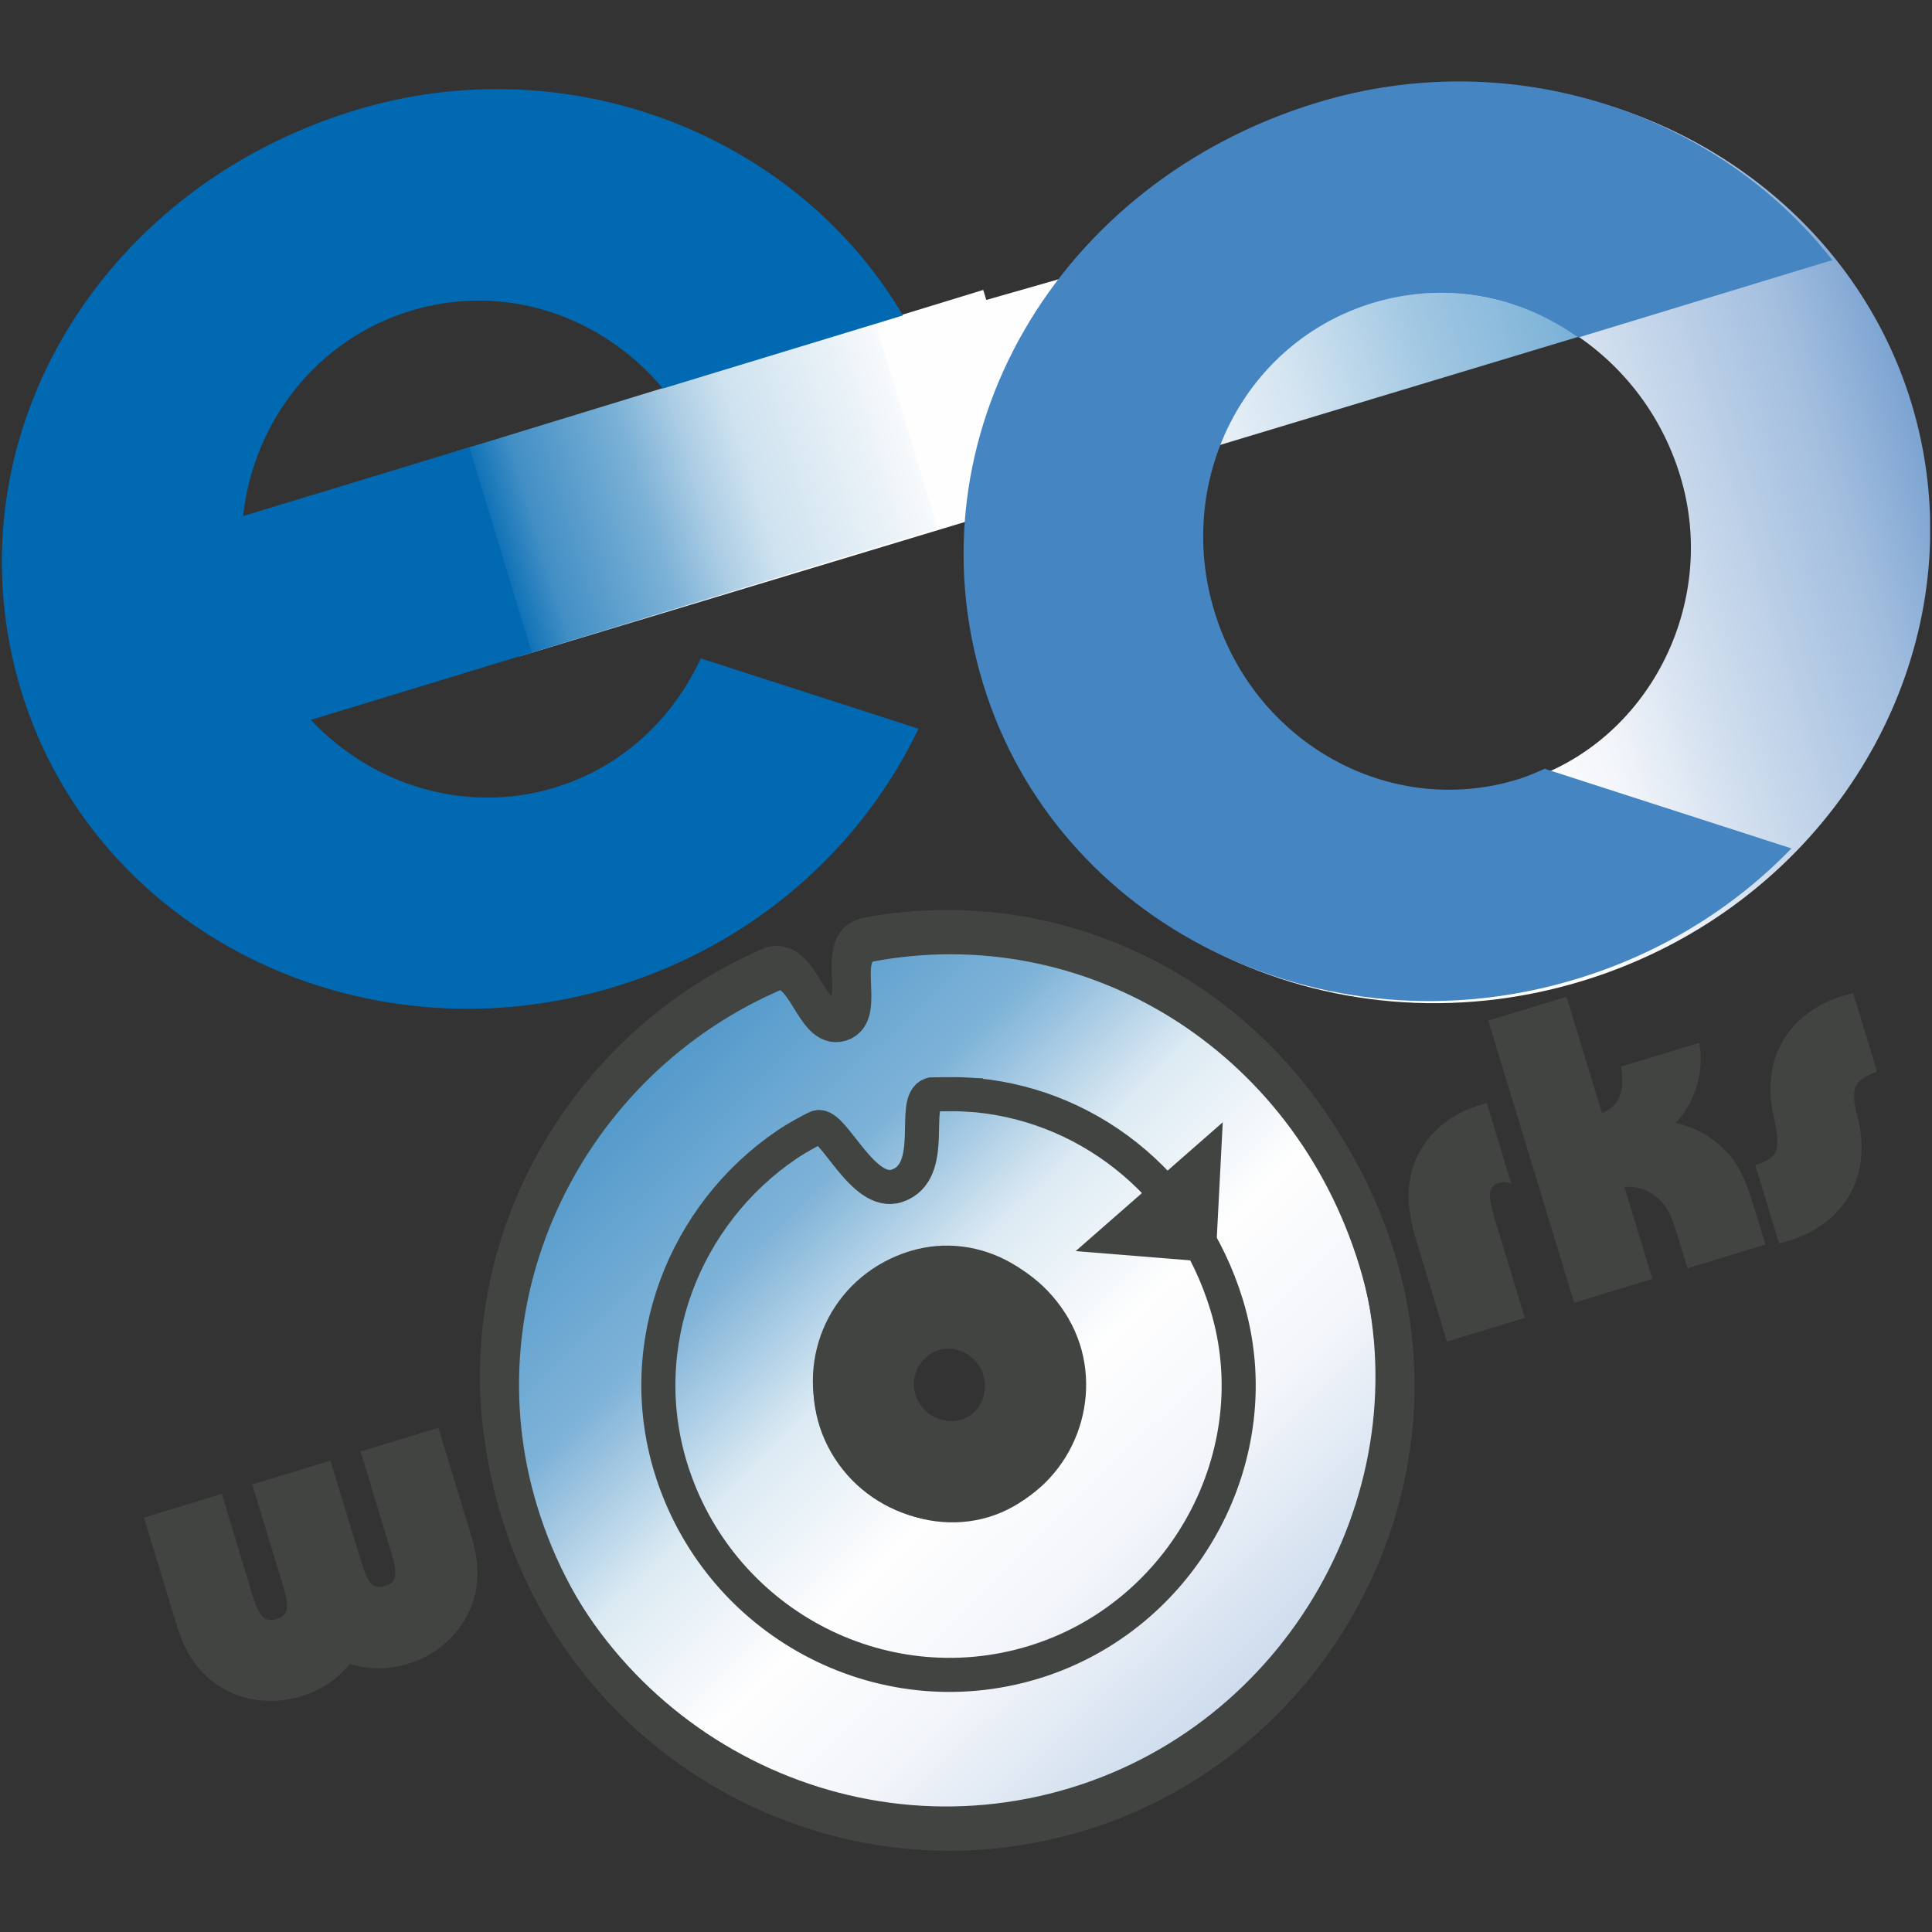 <?xml version="1.0" encoding="UTF-8"?>
<svg xmlns="http://www.w3.org/2000/svg" xmlns:xlink="http://www.w3.org/1999/xlink" version="1.1" viewBox="0 0 1417.3 1417.3" width="100" height="100">
  <rect x="0" y="0" width="1417.3" height="1417.3" fill="#333333" stroke="none"/>
  <defs>
    <style>
      .cls-1 {
        clip-path: url(#clippath-6);
      }

      .cls-2 {
        clip-path: url(#clippath-4);
      }

      .cls-3 {
        fill: url(#Unbenannter_Verlauf_3);
      }

      .cls-4 {
        stroke-width: 27.4px;
      }

      .cls-4, .cls-5 {
        stroke: #414440;
      }

      .cls-4, .cls-5, .cls-6 {
        fill: none;
      }

      .cls-5 {
        stroke-width: 25px;
      }

      .cls-7 {
        fill: url(#Unbenannter_Verlauf_5);
      }

      .cls-8 {
        clip-path: url(#clippath-1);
      }

      .cls-9 {
        clip-path: url(#clippath-5);
      }

      .cls-10 {
        clip-path: url(#clippath-3);
      }

      .cls-11 {
        fill: url(#Unbenannter_Verlauf_4);
      }

      .cls-12 {
        fill: #414440;
      }

      .cls-13 {
        clip-path: url(#clippath-2);
      }

      .cls-14 {
        fill: #4585c2;
      }

      .cls-15 {
        fill: #0069b2;
      }

      .cls-16 {
        clip-path: url(#clippath);
      }

      .cls-17 {
        fill: url(#Unbenannter_Verlauf_2);
      }
    </style>
    <clipPath id="clippath">
      <rect class="cls-6" x="1.3" y="59.7" width="1414.6" height="1298"/>
    </clipPath>
    <clipPath id="clippath-1">
      <polygon class="cls-6" points="1344.3 190.8 380.9 481.6 335.1 331 1129.7 104 1344.3 190.8"/>
    </clipPath>
    <linearGradient id="Unbenannter_Verlauf_5" data-name="Unbenannter Verlauf 5" x1="1.2" y1="-5.2" x2="9.6" y2="-5.2" gradientTransform="translate(195.7 -328.3) scale(120.6 -120.6)" gradientUnits="userSpaceOnUse">
      <stop offset="0" stop-color="#0069b2"/>
      <stop offset="0" stop-color="#428fc5"/>
      <stop offset="0" stop-color="#7bb1d6"/>
      <stop offset="0" stop-color="#aacce4"/>
      <stop offset=".1" stop-color="#cee2ef"/>
      <stop offset=".1" stop-color="#e8f1f7"/>
      <stop offset=".2" stop-color="#f8fafc"/>
      <stop offset=".2" stop-color="#fefefe"/>
      <stop offset=".5" stop-color="#fefefe"/>
      <stop offset=".5" stop-color="#f2f7fa"/>
      <stop offset=".6" stop-color="#d3e4f1"/>
      <stop offset=".7" stop-color="#a0c7e2"/>
      <stop offset=".9" stop-color="#5a9ecd"/>
      <stop offset="1" stop-color="#026ab2"/>
      <stop offset="1" stop-color="#0069b2"/>
    </linearGradient>
    <clipPath id="clippath-2">
      <path class="cls-6" d="M886.2,450.9c-29.4-96.7,26.3-200.1,120.2-228.7,93.9-28.6,196.3,28.4,226.2,127,28.6,93.9-23.6,196.1-115.6,224.1-16.9,5.1-34.3,7.6-51.5,7.6-78.5,0-155.1-50.8-179.2-130M969.9,76.8c-191.5,58.3-300,245.7-245.1,426.1,53.8,176.6,248.9,273.6,435.7,216.8,154.5-47,254.7-184.1,255.5-329.5v-3.5c-.2-30.2-4.6-60.8-13.8-91-43.4-142.4-180.2-234.4-328-234.4-34.5,0-69.6,5-104.3,15.6"/>
    </clipPath>
    <linearGradient id="Unbenannter_Verlauf_2" data-name="Unbenannter Verlauf 2" x1="5.1" y1="-9.2" x2="13.5" y2="-9.2" gradientTransform="translate(279.9 -358.4) scale(84.9 -84.9)" gradientUnits="userSpaceOnUse">
      <stop offset="0" stop-color="#0069b2"/>
      <stop offset="0" stop-color="#428fc5"/>
      <stop offset="0" stop-color="#7bb1d6"/>
      <stop offset="0" stop-color="#aacce4"/>
      <stop offset=".1" stop-color="#cee2ef"/>
      <stop offset=".1" stop-color="#e8f1f7"/>
      <stop offset=".2" stop-color="#f8fafc"/>
      <stop offset=".2" stop-color="#fefefe"/>
      <stop offset=".5" stop-color="#fefefe"/>
      <stop offset=".6" stop-color="#f2f5fa"/>
      <stop offset=".7" stop-color="#d3e0ef"/>
      <stop offset=".9" stop-color="#a1bdde"/>
      <stop offset="1" stop-color="#7aa2d1"/>
    </linearGradient>
    <clipPath id="clippath-3">
      <path class="cls-6" d="M613.8,1039.1c-14.2-46.5,11.2-94,57.7-108.2,44-13.4,90.7,13.6,104.8,60.1,13.8,45.2-12,95.7-54.8,108.7-7.5,2.3-15.3,3.4-22.9,3.4-37,0-73.1-25.5-84.8-64M637.2,692c-.2,0-.3.2-.6.3-23.8,6.8.2,51.8-20,58-10,3-16.3-7.8-23-18.6-6.7-10.9-13.9-21.9-25.6-18.5-152.8,65.6-235.7,236.1-187.2,395.4,53.2,174.7,237.3,274,410.7,221.1,171-52.1,270.2-236.1,218.9-404.6-44.5-146.1-173-238.9-313.3-238.9-19.8,0-39.9,1.9-60,5.7"/>
    </clipPath>
    <linearGradient id="Unbenannter_Verlauf_3" data-name="Unbenannter Verlauf 3" x1="5.3" y1="-2.3" x2="13.6" y2="-2.3" gradientTransform="translate(1013.8 -225) rotate(90) scale(137.9 -137.9)" gradientUnits="userSpaceOnUse">
      <stop offset="0" stop-color="#0069b2"/>
      <stop offset="0" stop-color="#1072b6"/>
      <stop offset=".1" stop-color="#3a8bc3"/>
      <stop offset=".3" stop-color="#7fb3d8"/>
      <stop offset=".4" stop-color="#dceaf3"/>
      <stop offset=".5" stop-color="#fefefe"/>
      <stop offset=".6" stop-color="#f2f5fa"/>
      <stop offset=".7" stop-color="#d3e0ef"/>
      <stop offset=".9" stop-color="#a1bdde"/>
      <stop offset="1" stop-color="#7aa2d1"/>
    </linearGradient>
    <clipPath id="clippath-4">
      <rect class="cls-6" x="1.3" y="59.7" width="1414.6" height="1298"/>
    </clipPath>
    <clipPath id="clippath-5">
      <polygon class="cls-6" points="335.1 331 380.9 481.6 767.1 363.3 721.3 212.7 335.1 331"/>
    </clipPath>
    <linearGradient id="Unbenannter_Verlauf_4" data-name="Unbenannter Verlauf 4" x1="3.1" y1="-12.2" x2="11.4" y2="-12.2" gradientTransform="translate(199 -242.1) scale(48.4 -48.4)" gradientUnits="userSpaceOnUse">
      <stop offset="0" stop-color="#0069b2"/>
      <stop offset=".1" stop-color="#428fc5"/>
      <stop offset=".3" stop-color="#7bb1d6"/>
      <stop offset=".4" stop-color="#aacce4"/>
      <stop offset=".5" stop-color="#cee2ef"/>
      <stop offset=".7" stop-color="#e8f1f7"/>
      <stop offset=".8" stop-color="#f8fafc"/>
      <stop offset=".8" stop-color="#fefefe"/>
      <stop offset=".9" stop-color="#fefefe"/>
      <stop offset="1" stop-color="#fefefe"/>
    </linearGradient>
    <clipPath id="clippath-6">
      <rect class="cls-6" x="1.3" y="59.7" width="1414.6" height="1298"/>
    </clipPath>
  </defs>
  
  <g>
    <g id="Ebene_1">
      <g id="MASTER">
        <g class="cls-16">
          <g class="cls-8">
            <rect class="cls-7" x="302" y="-34.8" width="1075.4" height="655.1" transform="translate(-48.9 257.2) rotate(-16.9)"/>
          </g>
          <g class="cls-13">
            <rect class="cls-17" x="581.9" y="-31.9" width="922" height="901.5" transform="translate(-76.8 321.8) rotate(-16.9)"/>
          </g>
          <g class="cls-10">
            <rect class="cls-3" x="193" y="530.5" width="1008.2" height="1007.9" transform="translate(-525.3 786) rotate(-44.5)"/>
          </g>
          <g class="cls-2">
            <path class="cls-4" d="M637.2,692c-.2,0-.3.2-.6.3-23.8,6.8.2,51.8-20,58-20.1,6.1-25.3-43.8-48.5-37-152.8,65.6-235.7,236.1-187.2,395.4,53.2,174.7,237.2,274,410.7,221.1,171-52.1,270.2-236.1,218.9-404.6-50.7-166.7-211-264-373.2-233.2ZM721.6,1099.7c-44,13.4-93.6-14.1-107.7-60.6-14.1-46.5,11.2-94,57.7-108.2,44-13.4,90.7,13.6,104.8,60.1,13.8,45.2-12,95.7-54.8,108.7Z"/>
            <path class="cls-5" d="M634.7,685.7c-.2,0-.3.2-.6.3-23.8,6.8.2,51.8-20,58-20.1,6.1-25.3-43.8-48.5-37-152.8,65.6-235.7,236.1-187.2,395.4,53.2,174.7,237.2,274,410.7,221.1,171-52.1,270.2-236.1,218.9-404.6-50.7-166.7-211-264-373.3-233.2ZM708.6,802.9c-8.8-.5-25.2,0-25.3,0-15.5,4.4,5.1,56.9-25.3,67-25.1,8.3-46.7-46.3-58.2-43-6,2.6-16.7,8.8-22.6,12.8-75.4,51.2-112.6,146.6-85.3,236.5,34.5,113.3,153.7,177.5,266.2,143.3,110.8-33.7,175.1-153,141.8-262.1-27.6-90.6-105-149.6-191.3-154.5Z"/>
            <polygon class="cls-12" points="891.7 926.1 789.1 917.8 897 823.3 891.7 926.1"/>
            <path class="cls-12" d="M345.9,1127.3c6.8,22.4,5.7,42-4,59.2-8.4,15.8-24.2,28.4-41.9,33.8-15.2,4.6-28,4.8-43.3.3-10.5,12.4-21.3,19.4-36.5,24-18,5.5-38.2,3.8-54-4.6-17.6-8.9-29.5-24.6-36.3-46.9l-24.3-79.8,57.1-17.4,22.8,75.1c4.6,15.2,8.9,19.3,17.3,16.7,8.7-2.6,9.8-8.1,5-23.9l-22.8-74.8,57.4-17.5,22.8,74.8c4.8,15.8,8.7,19.8,17.4,17.1,8.1-2.5,9.4-8.3,4.7-23.5l-22.8-75.1,57.1-17.4,24.3,79.8Z"/>
            <path class="cls-12" d="M1061.5,984.2l-22.8-75.1c-6.3-20.8-7-37.6-2.2-52.9,7.1-21.5,24.7-38,48-45.2l6.2-1.9,18,59.3c-3.8-1.6-5.9-1.6-8.7-.7-8.4,2.5-8.9,8.5-3.2,27.4l21.8,71.7-57.1,17.4Z"/>
            <path class="cls-12" d="M1237.9,930.5l-8-26.4c-4.6-14.9-8-20.6-15.1-26.3-7.1-5.3-12.8-7.3-23.2-7.2l20.6,67.6-57.4,17.5-63-207,57.4-17.5,26,85.3c13-5.3,16.9-15.7,14-34.1l57.4-17.4c3.8,21.2-3,43.6-17.3,58.8,15,3.6,24.4,8.9,34.4,18.4,10.3,9.4,16,20.2,22.7,42.3l8.7,28.5-57.1,17.4Z"/>
            <path class="cls-12" d="M1377,786.1c-17.4,6.3-19.9,12.5-14,34.4,10.2,42.4-9.7,77.3-51,89.8-.9.3-4.3,1.3-6.9,1.8l-17.5-57.4c17.6-5.7,19.2-10.6,12.9-38.9-7.9-40.3,12-73.2,51.7-85.3,1.2-.4,4-1.2,7.3-1.9l17.5,57.4Z"/>
          </g>
          <g class="cls-9">
            <rect class="cls-11" x="305.3" y="155.6" width="491.6" height="383" transform="translate(-77.2 175.5) rotate(-16.9)"/>
          </g>
          <g class="cls-1">
            <path class="cls-14" d="M1133.3,563.9c-6.5,2.9-13,5.7-20,7.9-93.9,28.6-192.9-26.6-222.4-123.2-29.4-96.7,22.1-197.7,116-226.3,53.3-16.2,108.1-5.3,150.9,25.3l186.4-56.8c-84.6-108-235-159.1-378-115.5-191.5,58.3-300,245.7-245.1,426,53.7,176.6,248.8,273.7,435.7,216.8,62.4-19,115.8-52.7,157.4-95.7l-180.9-58.4Z"/>
            <path class="cls-15" d="M407.7,577.6c-66,20.1-134.5-1.4-179.7-49.5l162.1-49.4-45.8-150.6-166,50.5c7.7-69,53.8-129.5,123-150.6,69-21,140.2,3.5,185,57l176.1-53.6c-77.5-131.6-244.2-198.5-401.9-150.5C69.2,139.3-39.3,326.7,15.6,507c53.8,176.6,248.8,273.6,435.7,216.8,102.7-31.3,181-102.4,222.5-189.2l-159.7-51.6c-20.4,44.1-57.7,79.7-106.4,94.5"/>
            <path class="cls-12" d="M784,967.6c26.8,46.5,10.1,108-37.1,135.2-47.9,27.6-109.4,10.9-137.2-37.3-27.2-47.2-10.5-108.7,37.8-136.5,47.9-27.6,108.1-10.6,136.6,38.7M674,1028.7c7.4,12.8,24,17.6,36.2,10.6,11.8-6.8,16-23.6,8.8-36.1-7.4-12.8-23.1-17.6-35.3-10.6-12.8,7.4-17.1,23.3-9.7,36.1"/>
          </g>
        </g>
      </g>
    </g>
  </g>
</svg>
